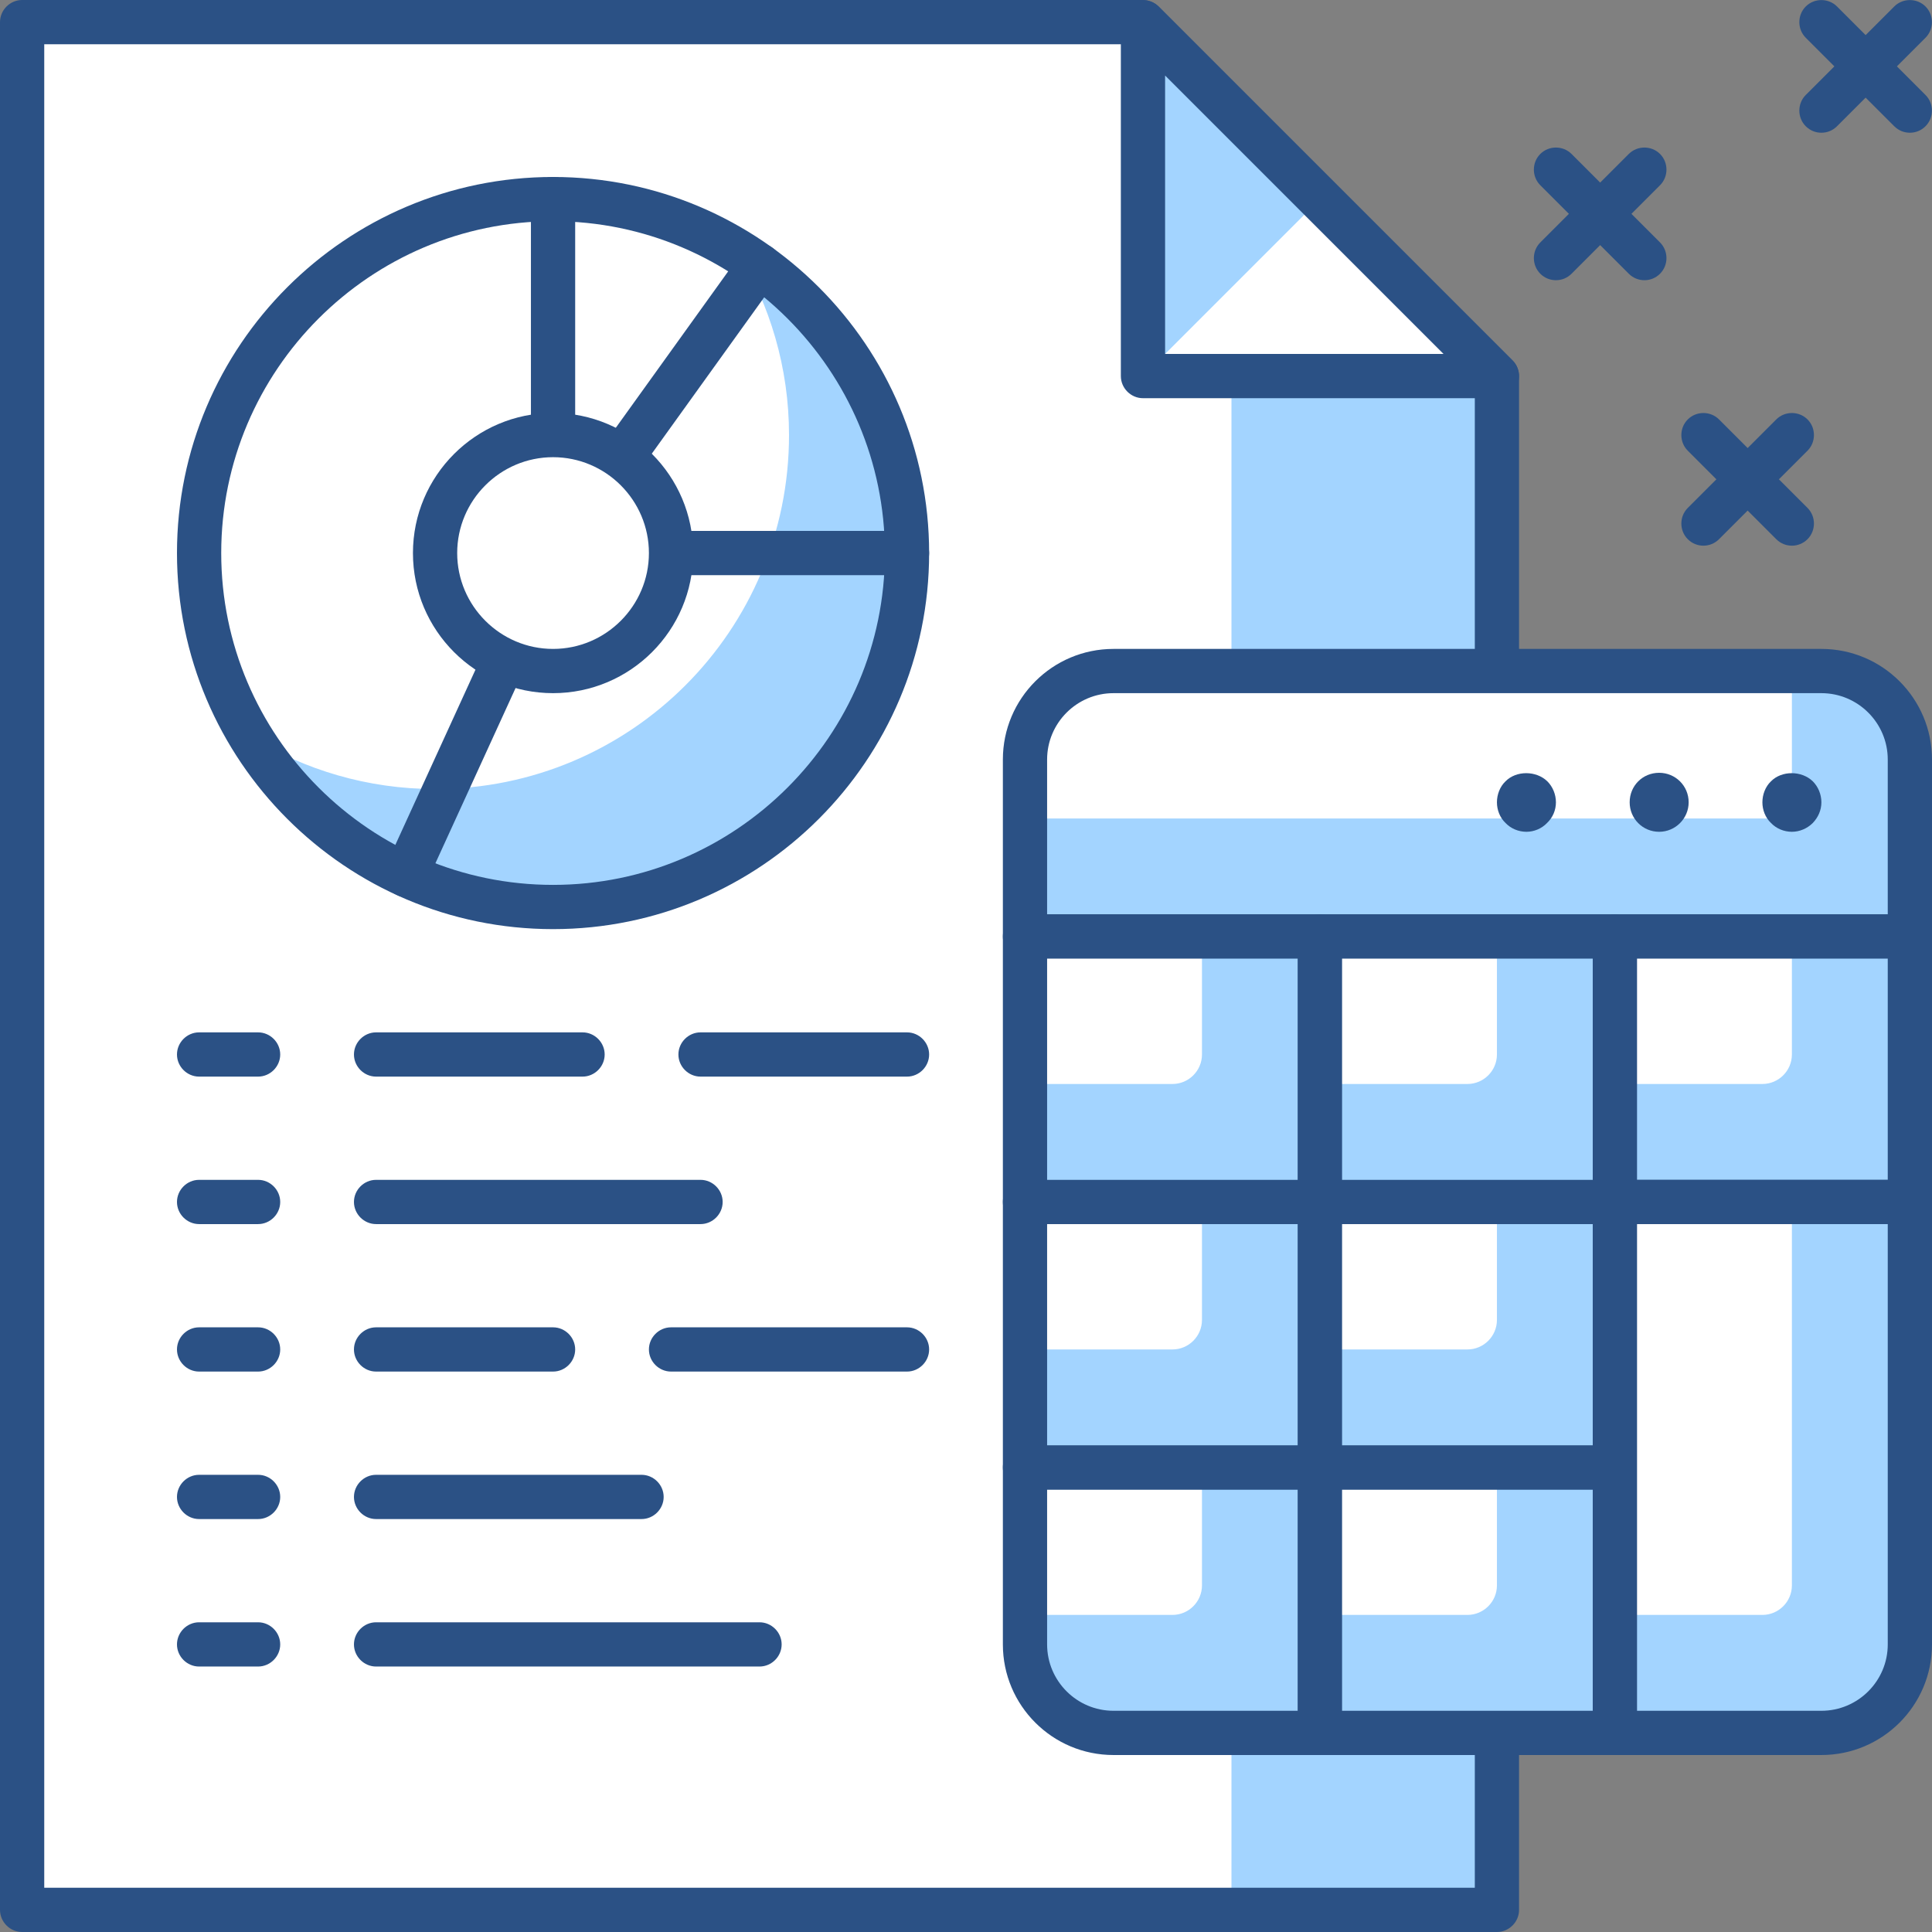 <?xml version="1.0" encoding="UTF-8"?><svg xmlns="http://www.w3.org/2000/svg" viewBox="0 0 65.5 65.5"><rect x="0" y="0" width="65.5" height="65.5" fill="#808080" stroke="none"/><defs><style>.d{fill:#fff;}.e{fill:#a3d4ff;}.f{fill:#2b5185;}</style></defs><g id="a"/><g id="b"><g id="c"><g><path class="e" d="M50.75,64.75H.75V.75H38.75c4.69,4.69,7.31,7.31,12,12v52Z"/><path class="d" d="M41.75,64.75H.75V.75H38.75c1.17,1.17,1.83,1.83,3,3v61Z"/><path class="f" d="M50.75,65.5H.75c-.41,0-.75-.34-.75-.75V.75C0,.34,.34,0,.75,0H38.75c.2,0,.39,.08,.53,.22l12,12c.14,.14,.22,.33,.22,.53v52c0,.41-.34,.75-.75,.75Zm-49.25-1.5H50V13.06L38.44,1.5H1.5v62.5Z"/><polygon class="e" points="38.75 .75 50.75 12.75 38.75 12.75 38.75 .75"/><polygon class="d" points="44.75 6.75 50.75 12.75 38.75 12.75 44.75 6.75"/><path class="f" d="M50.75,13.5h-12c-.41,0-.75-.34-.75-.75V.75c0-.3,.18-.58,.46-.69,.28-.11,.6-.05,.82,.16l12,12c.21,.21,.28,.54,.16,.82-.12,.28-.39,.46-.69,.46Zm-11.25-1.5h9.44L39.5,2.56V12Z"/><path class="e" d="M37.75,22.75h24c1.66,0,3,1.34,3,3v6h-30v-6c0-1.66,1.34-3,3-3Z"/><path class="d" d="M37.75,22.75h23v5h-26v-2c0-1.66,1.34-3,3-3Z"/><path class="f" d="M64.75,32.5h-30c-.41,0-.75-.34-.75-.75v-6c0-2.07,1.68-3.75,3.75-3.75h24c2.07,0,3.75,1.68,3.75,3.75v6c0,.41-.34,.75-.75,.75Zm-29.25-1.5h28.5v-5.25c0-1.24-1.01-2.25-2.25-2.25h-24c-1.24,0-2.25,1.01-2.25,2.25v5.25Z"/><path class="f" d="M51.75,28.2c-.27,0-.53-.11-.71-.3-.19-.18-.29-.44-.29-.7s.1-.53,.29-.71c.36-.37,1.04-.37,1.42,0,.18,.18,.29,.44,.29,.71s-.11,.52-.3,.7c-.18,.19-.44,.3-.7,.3Z"/><path class="f" d="M55.25,27.2c0-.56,.44-1,1-1h0c.55,0,1,.44,1,1h0c0,.55-.45,1-1,1h0c-.56,0-1-.45-1-1Z"/><path class="f" d="M60.75,28.2c-.27,0-.53-.11-.71-.3-.19-.18-.29-.44-.29-.7s.1-.53,.29-.71c.36-.37,1.04-.37,1.42,0,.18,.18,.29,.44,.29,.71s-.11,.51-.29,.7c-.19,.19-.45,.3-.71,.3Z"/><path class="e" d="M34.75,49.75h10v9h-7c-1.66,0-3-1.34-3-3v-6h0Z"/><path class="d" d="M34.75,49.75h6v4c0,.55-.45,1-1,1h-5v-5h0Z"/><path class="f" d="M44.75,59.5h-7c-2.07,0-3.75-1.68-3.75-3.75v-6c0-.41,.34-.75,.75-.75h10c.41,0,.75,.34,.75,.75v9c0,.41-.34,.75-.75,.75Zm-9.25-9v5.25c0,1.24,1.01,2.25,2.25,2.25h6.25v-7.5h-8.5Z"/><rect class="e" x="44.75" y="49.75" width="10" height="9"/><path class="d" d="M44.75,49.75h6v4c0,.55-.45,1-1,1h-5v-5h0Z"/><path class="f" d="M54.75,59.5h-10c-.41,0-.75-.34-.75-.75v-9c0-.41,.34-.75,.75-.75h10c.41,0,.75,.34,.75,.75v9c0,.41-.34,.75-.75,.75Zm-9.25-1.5h8.5v-7.5h-8.5v7.5Z"/><rect class="e" x="34.75" y="40.75" width="10" height="9"/><path class="d" d="M34.75,40.75h6v4c0,.55-.45,1-1,1h-5v-5h0Z"/><path class="f" d="M44.75,50.5h-10c-.41,0-.75-.34-.75-.75v-9c0-.41,.34-.75,.75-.75h10c.41,0,.75,.34,.75,.75v9c0,.41-.34,.75-.75,.75Zm-9.25-1.5h8.5v-7.5h-8.5v7.5Z"/><rect class="e" x="44.75" y="40.75" width="10" height="9"/><path class="d" d="M44.75,40.75h6v4c0,.55-.45,1-1,1h-5v-5h0Z"/><path class="f" d="M54.75,50.5h-10c-.41,0-.75-.34-.75-.75v-9c0-.41,.34-.75,.75-.75h10c.41,0,.75,.34,.75,.75v9c0,.41-.34,.75-.75,.75Zm-9.25-1.5h8.5v-7.5h-8.5v7.5Z"/><rect class="e" x="34.75" y="31.75" width="10" height="9"/><path class="d" d="M34.75,31.75h6v4c0,.55-.45,1-1,1h-5v-5h0Z"/><path class="f" d="M44.75,41.5h-10c-.41,0-.75-.34-.75-.75v-9c0-.41,.34-.75,.75-.75h10c.41,0,.75,.34,.75,.75v9c0,.41-.34,.75-.75,.75Zm-9.25-1.5h8.5v-7.5h-8.5v7.5Z"/><rect class="e" x="44.75" y="31.75" width="10" height="9"/><path class="d" d="M44.75,31.75h6v4c0,.55-.45,1-1,1h-5v-5h0Z"/><path class="f" d="M54.75,41.5h-10c-.41,0-.75-.34-.75-.75v-9c0-.41,.34-.75,.75-.75h10c.41,0,.75,.34,.75,.75v9c0,.41-.34,.75-.75,.75Zm-9.25-1.5h8.5v-7.5h-8.5v7.5Z"/><rect class="e" x="54.75" y="31.75" width="10" height="9"/><path class="d" d="M54.75,31.75h6v4c0,.55-.45,1-1,1h-5v-5h0Z"/><path class="f" d="M64.75,41.5h-10c-.41,0-.75-.34-.75-.75v-9c0-.41,.34-.75,.75-.75h10c.41,0,.75,.34,.75,.75v9c0,.41-.34,.75-.75,.75Zm-9.25-1.5h8.5v-7.5h-8.5v7.5Z"/><path class="e" d="M54.75,40.75h10v15c0,1.66-1.34,3-3,3h-7v-18h0Z"/><path class="d" d="M54.75,40.75h6v13c0,.55-.45,1-1,1h-5v-14h0Z"/><path class="f" d="M61.75,59.5h-7c-.41,0-.75-.34-.75-.75v-18c0-.41,.34-.75,.75-.75h10c.41,0,.75,.34,.75,.75v15c0,2.07-1.68,3.75-3.75,3.75Zm-6.25-1.5h6.25c1.24,0,2.25-1.01,2.25-2.25v-14.25h-8.5v16.5Z"/><circle class="d" cx="18.75" cy="18.75" r="12"/><path class="e" d="M24.99,8.51c1.11,1.82,1.76,3.95,1.76,6.24,0,6.63-5.37,12-12,12-2.29,0-4.42-.65-6.24-1.76,2.11,3.45,5.9,5.76,10.24,5.76,6.63,0,12-5.37,12-12,0-4.34-2.31-8.13-5.76-10.24Z"/><path class="f" d="M18.75,31.5c-7.03,0-12.75-5.72-12.75-12.75S11.72,6,18.75,6s12.75,5.72,12.75,12.75-5.72,12.75-12.75,12.75Zm0-24c-6.2,0-11.25,5.05-11.25,11.25s5.05,11.25,11.25,11.25,11.25-5.05,11.25-11.25-5.05-11.25-11.25-11.25Z"/><path class="f" d="M18.75,19.5c-.08,0-.15-.01-.23-.04-.31-.1-.52-.39-.52-.71V6.75c0-.41,.34-.75,.75-.75s.75,.34,.75,.75v9.67l5.64-7.85c.24-.34,.71-.41,1.05-.17,.34,.24,.41,.71,.17,1.05l-7,9.74c-.14,.2-.37,.31-.61,.31Z"/><path class="f" d="M13.76,30.41c-.1,0-.21-.02-.31-.07-.38-.17-.54-.62-.37-.99l4.99-10.91c.12-.27,.39-.44,.68-.44h12c.41,0,.75,.34,.75,.75s-.34,.75-.75,.75h-11.52l-4.79,10.47c-.13,.28-.4,.44-.68,.44Z"/><circle class="d" cx="18.75" cy="18.75" r="4"/><path class="f" d="M18.75,23.5c-2.62,0-4.75-2.13-4.75-4.75s2.13-4.75,4.75-4.75,4.75,2.13,4.75,4.75-2.13,4.75-4.75,4.75Zm0-8c-1.79,0-3.25,1.46-3.25,3.25s1.46,3.25,3.25,3.25,3.25-1.46,3.25-3.25-1.46-3.25-3.25-3.25Z"/><path class="f" d="M30.75,36.5h-7c-.41,0-.75-.34-.75-.75s.34-.75,.75-.75h7c.41,0,.75,.34,.75,.75s-.34,.75-.75,.75Z"/><path class="f" d="M19.75,36.5h-7c-.41,0-.75-.34-.75-.75s.34-.75,.75-.75h7c.41,0,.75,.34,.75,.75s-.34,.75-.75,.75Z"/><path class="f" d="M8.75,36.5h-2c-.41,0-.75-.34-.75-.75s.34-.75,.75-.75h2c.41,0,.75,.34,.75,.75s-.34,.75-.75,.75Z"/><path class="f" d="M23.75,41.5H12.75c-.41,0-.75-.34-.75-.75s.34-.75,.75-.75h11c.41,0,.75,.34,.75,.75s-.34,.75-.75,.75Z"/><path class="f" d="M8.75,41.5h-2c-.41,0-.75-.34-.75-.75s.34-.75,.75-.75h2c.41,0,.75,.34,.75,.75s-.34,.75-.75,.75Z"/><path class="f" d="M30.75,46.5h-8c-.41,0-.75-.34-.75-.75s.34-.75,.75-.75h8c.41,0,.75,.34,.75,.75s-.34,.75-.75,.75Z"/><path class="f" d="M18.75,46.5h-6c-.41,0-.75-.34-.75-.75s.34-.75,.75-.75h6c.41,0,.75,.34,.75,.75s-.34,.75-.75,.75Z"/><path class="f" d="M8.75,46.5h-2c-.41,0-.75-.34-.75-.75s.34-.75,.75-.75h2c.41,0,.75,.34,.75,.75s-.34,.75-.75,.75Z"/><path class="f" d="M21.75,51.5H12.75c-.41,0-.75-.34-.75-.75s.34-.75,.75-.75h9c.41,0,.75,.34,.75,.75s-.34,.75-.75,.75Z"/><path class="f" d="M8.75,51.5h-2c-.41,0-.75-.34-.75-.75s.34-.75,.75-.75h2c.41,0,.75,.34,.75,.75s-.34,.75-.75,.75Z"/><path class="f" d="M25.75,56.5H12.75c-.41,0-.75-.34-.75-.75s.34-.75,.75-.75h13c.41,0,.75,.34,.75,.75s-.34,.75-.75,.75Z"/><path class="f" d="M8.75,56.5h-2c-.41,0-.75-.34-.75-.75s.34-.75,.75-.75h2c.41,0,.75,.34,.75,.75s-.34,.75-.75,.75Z"/><path class="f" d="M64.75,4.5c-.19,0-.38-.07-.53-.22l-3-3c-.29-.29-.29-.77,0-1.06,.29-.29,.77-.29,1.06,0l3,3c.29,.29,.29,.77,0,1.06-.15,.15-.34,.22-.53,.22Z"/><path class="f" d="M61.75,4.5c-.19,0-.38-.07-.53-.22-.29-.29-.29-.77,0-1.06l3-3c.29-.29,.77-.29,1.06,0,.29,.29,.29,.77,0,1.06l-3,3c-.15,.15-.34,.22-.53,.22Z"/><path class="f" d="M55.75,9.5c-.19,0-.38-.07-.53-.22l-3-3c-.29-.29-.29-.77,0-1.06,.29-.29,.77-.29,1.06,0l3,3c.29,.29,.29,.77,0,1.06-.15,.15-.34,.22-.53,.22Z"/><path class="f" d="M52.75,9.5c-.19,0-.38-.07-.53-.22-.29-.29-.29-.77,0-1.06l3-3c.29-.29,.77-.29,1.06,0,.29,.29,.29,.77,0,1.06l-3,3c-.15,.15-.34,.22-.53,.22Z"/><path class="f" d="M60.75,18.5c-.19,0-.38-.07-.53-.22l-3-3c-.29-.29-.29-.77,0-1.06s.77-.29,1.06,0l3,3c.29,.29,.29,.77,0,1.06-.15,.15-.34,.22-.53,.22Z"/><path class="f" d="M57.75,18.5c-.19,0-.38-.07-.53-.22-.29-.29-.29-.77,0-1.06l3-3c.29-.29,.77-.29,1.06,0,.29,.29,.29,.77,0,1.06l-3,3c-.15,.15-.34,.22-.53,.22Z"/></g></g></g></svg>